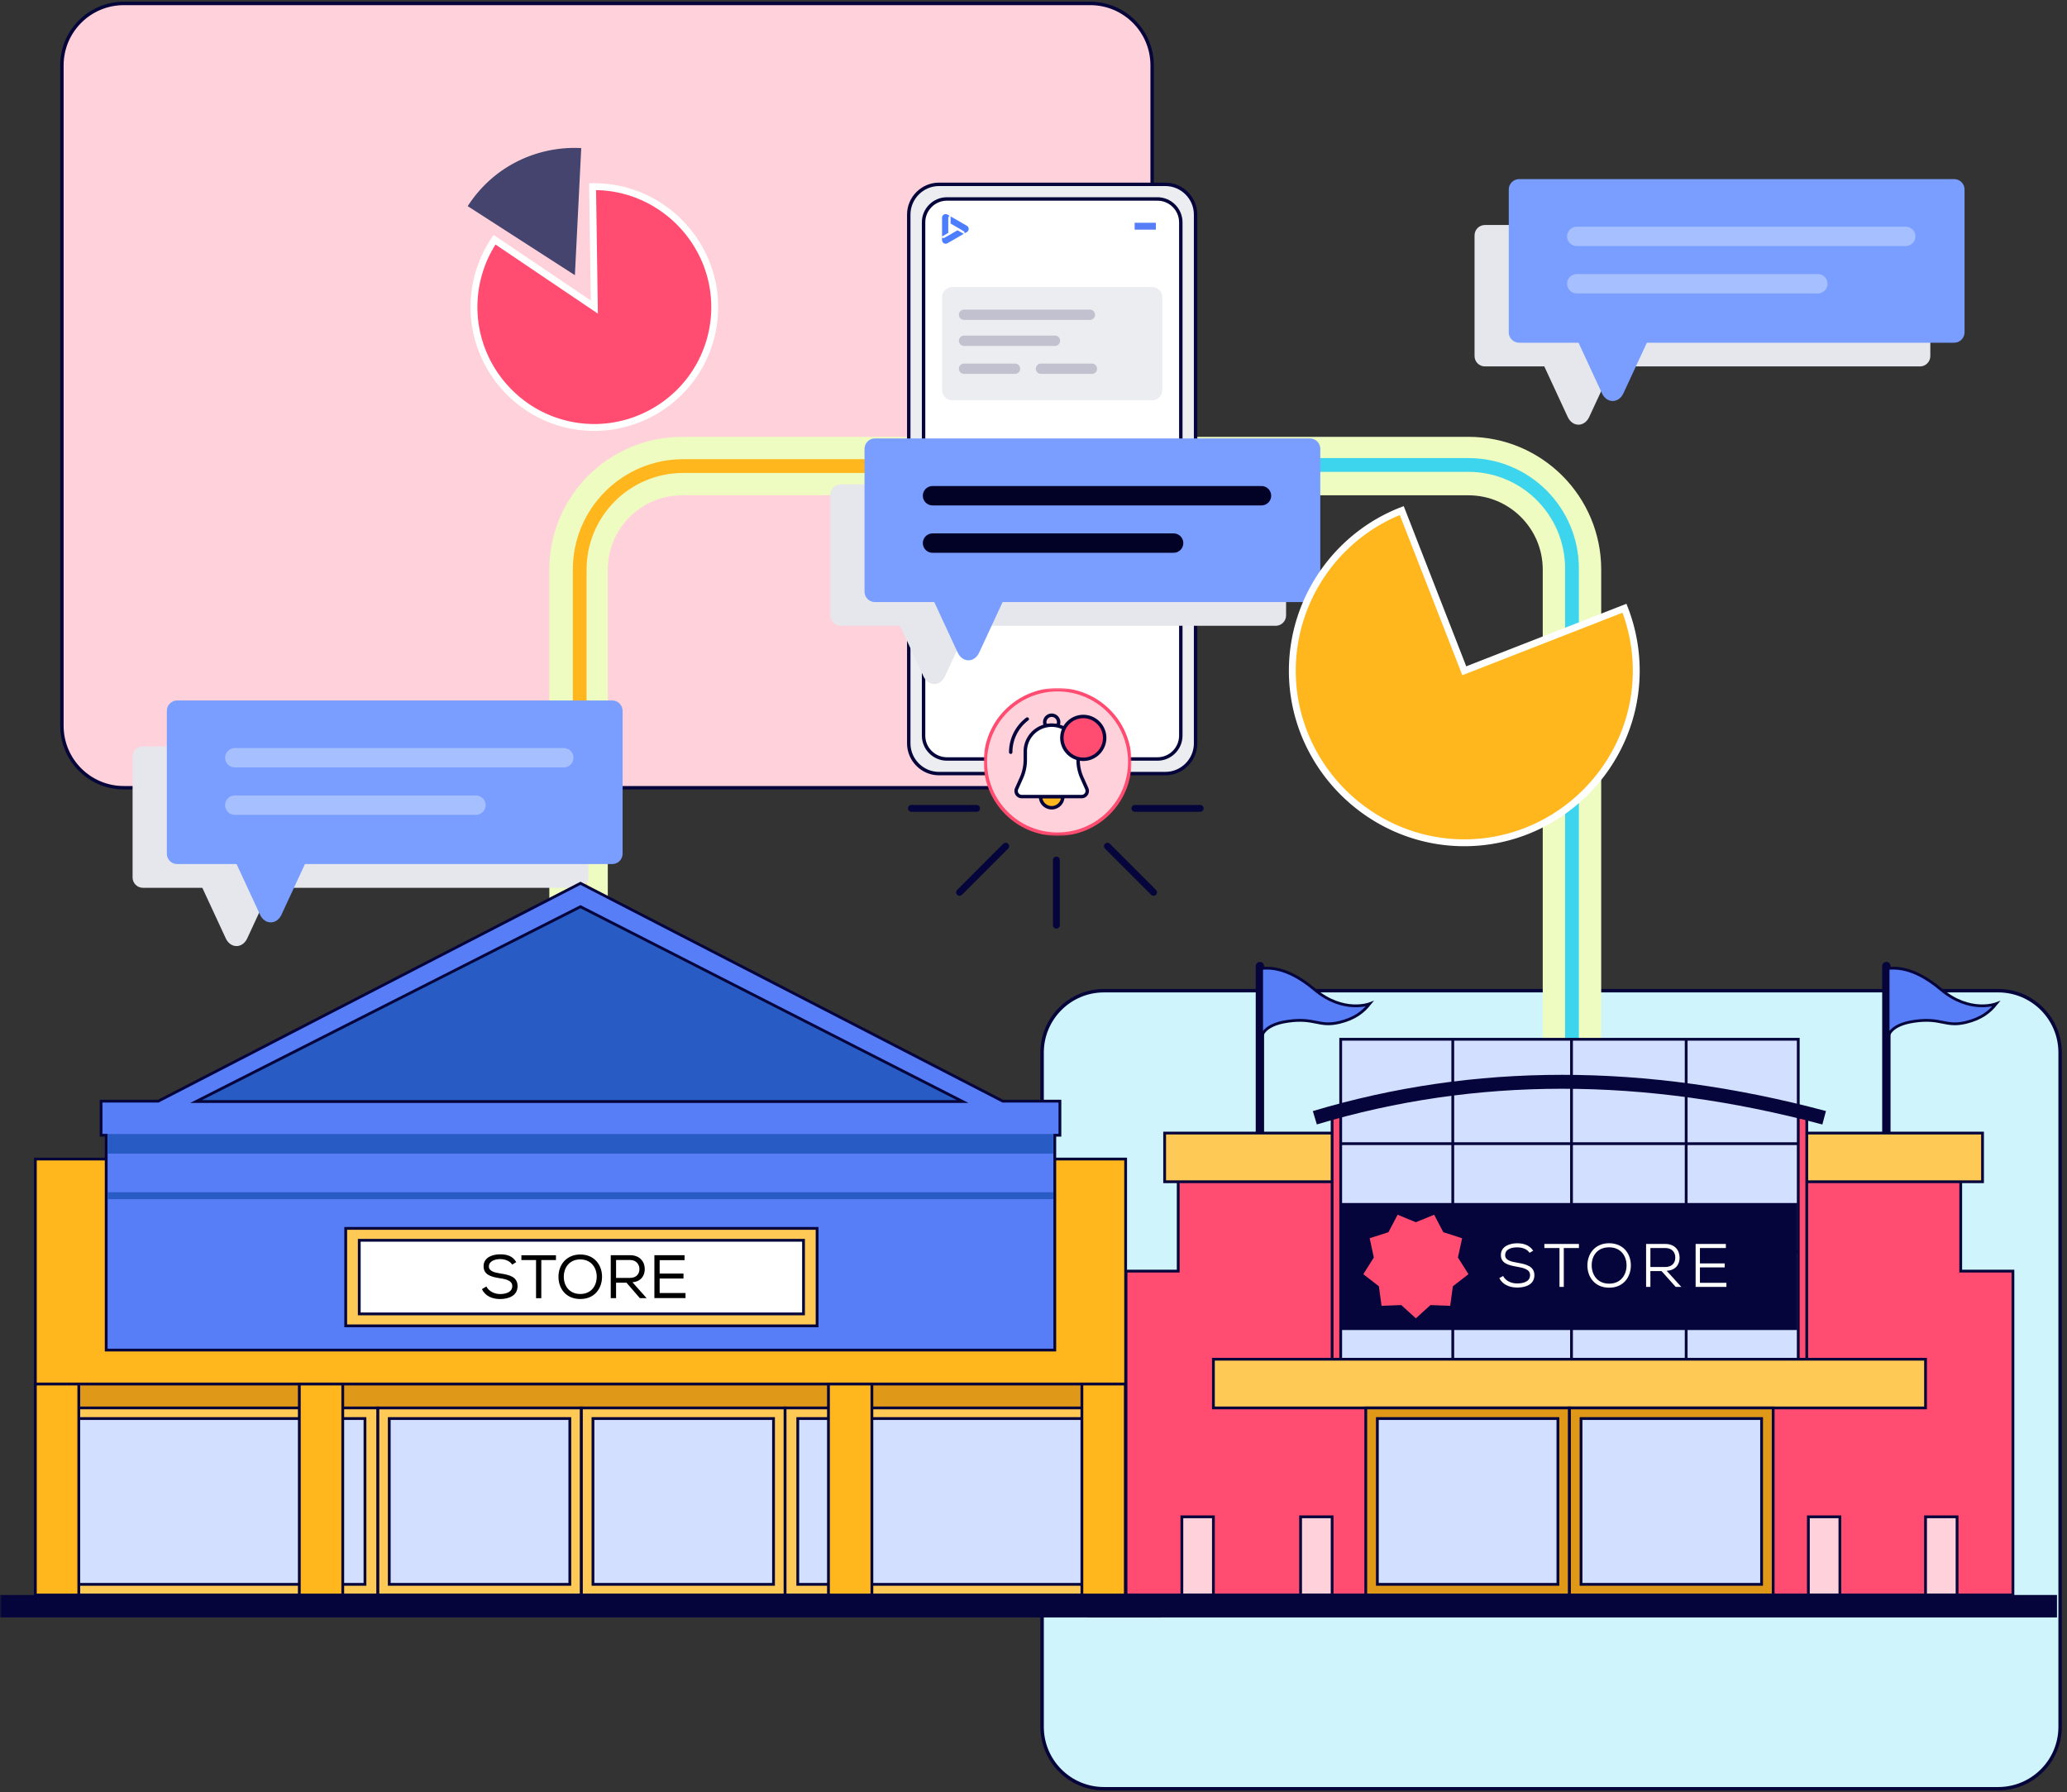 <svg xmlns="http://www.w3.org/2000/svg" width="601" height="521" fill="none" aria-hidden="true" viewBox="0 0 601 521">
	<rect x="0" y="0" width="601" height="521" fill="#333333" stroke="none"/>
	<g clip-path="url(#instant-insights-2_svg__a)">
		<mask id="instant-insights-2_svg__b" width="601" height="521" x="0" y="0" maskUnits="userSpaceOnUse" style="mask-type:luminance">
			<path fill="#fff" d="M0 0h601v521H0z"/>
		</mask>
		<g mask="url(#instant-insights-2_svg__b)">
			<path fill="#FFD2DB" fill-rule="evenodd" stroke="#05053B" d="M335 19c0-9.934-8.066-18-18-18H36c-9.934 0-18 8.066-18 18v192c0 9.934 8.066 18 18 18h281c9.934 0 18-8.066 18-18z" clip-rule="evenodd"/>
			<path fill="#CFF4FB" fill-rule="evenodd" stroke="#05053B" d="M599 306c0-9.934-8.066-18-18-18H321c-9.934 0-18 8.066-18 18v196c0 9.934 8.066 18 18 18h260c9.934 0 18-8.066 18-18z" clip-rule="evenodd"/>
			<path stroke="#EEFBC1" stroke-miterlimit="10" stroke-width="17" d="M168.22 287.83V165.59c0-16.62 13.48-30.1 30.1-30.1H315.9"/>
			<path stroke="#EEFBC1" stroke-miterlimit="10" stroke-width="17" d="M304.729 135.49h122.24c16.62 0 30.1 13.48 30.1 30.1v157.13"/>
			<path stroke="#FFB71D" stroke-linecap="round" stroke-linejoin="round" stroke-width="4" d="M168.55 287.83V165.59c0-16.62 13.48-30.1 30.1-30.1h117.58"/>
			<path stroke="#3DD4ED" stroke-linecap="round" stroke-linejoin="round" stroke-width="4" d="M304.729 135.17h122.24c16.62 0 30.1 13.48 30.1 30.1v155.08"/>
			<path fill="#E5E7EC" d="M168.07 216.98H41.55c-1.646 0-3 1.354-3 3v35.11c0 1.646 1.354 3 3 3h126.52c1.646 0 3-1.354 3-3v-35.11c0-1.646-1.354-3-3-3"/>
			<path fill="#E5E7EC" d="m81.61 251.81-9.72 20.97c-1.39 3-4.86 3-6.25 0l-9.72-20.97z"/>
			<path fill="#799EFF" d="M178.03 203.63H51.51c-1.646 0-3 1.354-3 3v41.56c0 1.646 1.354 3 3 3h126.52c1.646 0 3-1.354 3-3v-41.56c0-1.646-1.354-3-3-3"/>
			<path fill="#799EFF" d="m91.57 244.92-9.72 20.97c-1.39 3-4.86 3-6.25 0l-9.72-20.97z"/>
			<path stroke="#A6BFFF" stroke-linecap="round" stroke-miterlimit="10" stroke-width="5.63" d="M68.27 234.06h70.11m-70.11-13.78h95.66"/>
			<path fill="#E5E7EC" d="M558.26 65.41H431.74c-1.646 0-3 1.354-3 3v35.11c0 1.646 1.354 3 3 3h126.52c1.646 0 3-1.354 3-3V68.41c0-1.646-1.354-3-3-3"/>
			<path fill="#E5E7EC" d="m471.8 100.24-9.72 20.97c-1.39 3-4.86 3-6.25 0l-9.72-20.97z"/>
			<path fill="#799EFF" d="M568.21 52.07H441.69c-1.646 0-3 1.354-3 3v41.56c0 1.646 1.354 3 3 3h126.52c1.646 0 3-1.354 3-3V55.07c0-1.646-1.354-3-3-3"/>
			<path fill="#799EFF" d="m481.751 93.35-9.72 20.97c-1.39 3-4.86 3-6.25 0l-9.72-20.97z"/>
			<path stroke="#A6BFFF" stroke-linecap="round" stroke-miterlimit="10" stroke-width="5.63" d="M458.46 82.49h70.1m-70.1-13.78h95.65"/>
			<path fill="#ECEDF1" stroke="#05053B" stroke-miterlimit="10" d="M338.85 53.59h-65.84c-4.817 0-8.78 3.963-8.78 8.78v153.74c0 4.817 3.963 8.78 8.78 8.78h65.84c4.817 0 8.78-3.963 8.78-8.78V62.37c0-4.817-3.963-8.78-8.78-8.78Z"/>
			<path fill="#fff" stroke="#05053B" stroke-miterlimit="10" d="M336.56 57.84h-61.25c-3.714 0-6.77 3.056-6.77 6.77v149.26c0 3.714 3.056 6.77 6.77 6.77h61.25c3.714 0 6.77-3.056 6.77-6.77V64.61c0-3.714-3.056-6.77-6.77-6.77Z"/>
			<path stroke="#577DF7" stroke-miterlimit="10" stroke-width="2" d="M329.91 65.76h6.17"/>
			<path fill="#ECEDF1" d="M334.96 83.43h-58.05c-1.646 0-3 1.354-3 3v26.94c0 1.646 1.354 3 3 3h58.05c1.646 0 3-1.354 3-3V86.43c0-1.646-1.354-3-3-3"/>
			<path stroke="#C1C1CF" stroke-linecap="round" stroke-linejoin="round" stroke-width="3" d="M280.311 91.5h36.59m-36.59 7.56h26.43m-26.43 8.13h14.81m7.55 0h14.81"/>
			<path fill="#4C7EFF" d="M276.394 62.905v2.087l2.691 1.553-.002.001 1.013.585a.8.8 0 0 1 .397.687l.631-.363a1.05 1.05 0 0 0 .526-.91c0-.375-.2-.722-.525-.91zm-2.484 6.17v.725c0 .375.2.722.525.91h.001a1.05 1.05 0 0 0 1.05 0l4.728-2.73-1.808-1.044-3.704 2.138a.79.79 0 0 1-.792 0m2.204-6.33.002-.002-.63-.363a1.05 1.05 0 0 0-1.05 0l-.001.001a1.05 1.05 0 0 0-.525.91v5.46l1.807-1.045v-4.274a.79.79 0 0 1 .397-.688"/>
			<path fill="#E5E7EC" d="M370.94 140.81H244.42c-1.646 0-3 1.354-3 3v35.11c0 1.646 1.354 3 3 3h126.52c1.646 0 3-1.354 3-3v-35.11c0-1.646-1.354-3-3-3"/>
			<path fill="#E5E7EC" d="m284.48 175.64-9.72 20.97c-1.39 3-4.86 3-6.25 0l-9.72-20.97z"/>
			<path fill="#799EFF" d="M380.89 127.46H254.37c-1.646 0-3 1.354-3 3v41.56c0 1.646 1.354 3 3 3h126.52c1.646 0 3-1.354 3-3v-41.56c0-1.646-1.354-3-3-3"/>
			<path fill="#799EFF" d="m294.43 168.74-9.72 20.97c-1.39 3-4.86 3-6.25 0l-9.72-20.97z"/>
			<path stroke="#020226" stroke-linecap="round" stroke-miterlimit="10" stroke-width="5.63" d="M271.14 157.88h70.1m-70.1-13.77h95.65"/>
			<path stroke="#05053B" stroke-linecap="round" stroke-linejoin="round" stroke-width="2" d="M307.154 268.957V250M279 259.411 292.411 246M265 235h18.957m51.454 24.411L322 246m26.969-11H330"/>
			<path fill="#FFB71D" stroke="#05053B" stroke-miterlimit="10" stroke-width=".81" d="M10.28 336.94h317.01v65.4H10.28z"/>
			<path fill="#E09819" stroke="#05053B" stroke-miterlimit="10" stroke-width=".81" d="M10.28 402.35h317.01v61.33H10.28z"/>
			<path fill="#FFC956" stroke="#05053B" stroke-miterlimit="10" stroke-width=".81" d="M109.82 409.29h59.23v54.38h-59.23z"/>
			<path fill="#D2DFFF" stroke="#05053B" stroke-miterlimit="10" stroke-width=".81" d="M113.181 412.38h52.5v48.2h-52.5z"/>
			<path fill="#FFC956" stroke="#05053B" stroke-miterlimit="10" stroke-width=".81" d="M169.05 409.29h59.23v54.38h-59.23z"/>
			<path fill="#D2DFFF" stroke="#05053B" stroke-miterlimit="10" stroke-width=".81" d="M172.41 412.38h52.5v48.2h-52.5z"/>
			<path fill="#FFC956" stroke="#05053B" stroke-miterlimit="10" stroke-width=".81" d="M228.271 409.29h98.54v54.38h-98.54z"/>
			<path fill="#D2DFFF" stroke="#05053B" stroke-miterlimit="10" stroke-width=".81" d="M231.961 412.38h91.19v48.2h-91.19z"/>
			<path fill="#FFC956" stroke="#05053B" stroke-miterlimit="10" stroke-width=".81" d="M10.28 409.29h99.54v54.38H10.28z"/>
			<path fill="#D2DFFF" stroke="#05053B" stroke-miterlimit="10" stroke-width=".81" d="M14 412.38h92.12v48.2H14z"/>
			<path fill="#FFB71D" stroke="#05053B" stroke-miterlimit="10" stroke-width=".81" d="M22.91 402.35H10.28v61.33h12.63zm304.29 0h-12.63v61.33h12.63zm-227.54 0H87.03v61.33h12.63zm153.85 0h-12.63v61.33h12.63z"/>
			<path fill="#577DF7" stroke="#05053B" stroke-miterlimit="10" stroke-width=".81" d="M30.88 392.48h275.81v-62.46h1.49v-9.91h-16.62l-122.78-63.33-122.77 63.33H29.39v9.91h1.49z"/>
			<path fill="#285BC3" d="M306.239 329.67H31.319v5.71h274.92zm.01 16.92H31.319v2.01h274.93zM57.01 320.22l111.77-56.64 111.12 56.64z"/>
			<path stroke="#05053B" stroke-miterlimit="10" stroke-width=".81" d="m57.01 320.22 111.77-56.64 111.12 56.64z" clip-rule="evenodd"/>
			<path fill="#FFC956" stroke="#05053B" stroke-miterlimit="10" stroke-width=".81" d="M100.52 357.1h137.06v28.33H100.52z"/>
			<path fill="#fff" stroke="#05053B" stroke-miterlimit="10" stroke-width=".81" d="M104.46 360.56h129.17v21.4H104.46z"/>
			<path fill="#000" d="M145.43 366.03c-1.59 0-3.28.62-3.28 2.14 0 1.35 1.55 1.75 3.39 2.05 2.5.39 4.95.89 4.95 3.71-.02 2.8-2.69 3.71-5.08 3.71-2.21 0-4.31-.8-5.28-2.89l1.28-.75c.8 1.48 2.48 2.19 4.01 2.19s3.53-.48 3.53-2.32c.02-1.55-1.73-2-3.6-2.28-2.41-.37-4.74-.93-4.74-3.46-.04-2.6 2.62-3.49 4.78-3.49 1.85 0 3.62.37 4.72 2.26l-1.18.73c-.68-1.09-2.12-1.59-3.51-1.6zm6.17.27v-1.39h10.05v1.39h-4.26v11.09h-1.53V366.3zm23.45 4.88c-.02 3.26-2.05 6.45-6.33 6.45s-6.34-3.17-6.34-6.45c0-3.62 2.42-6.49 6.36-6.49 4.22.02 6.33 3.19 6.31 6.49m-6.31-5.06c-3.17 0-4.81 2.34-4.81 5.06 0 2.53 1.53 4.99 4.81 4.99s4.76-2.53 4.76-4.99c.02-2.53-1.5-5.03-4.76-5.06m13.42 6.77h-3.03v4.49h-1.55V364.9h5.67c2.82 0 4.22 1.96 4.22 3.99.02 1.89-1.02 3.65-3.58 3.87l4.12 4.62h-1.96zm3.76-3.96c.02-1.25-.87-2.64-2.67-2.64h-4.12v5.2h4.05c1.87 0 2.74-1.16 2.74-2.57zm4.35-4.03h8.77v1.43h-7.24v3.9h6.93v1.44h-6.93v4.22h7.52v1.48h-9.05v-12.48z"/>
			<path fill="#05053B" d="M0 463.67h337.55v6.53H0z"/>
			<path stroke="#05053B" stroke-linecap="round" stroke-miterlimit="10" stroke-width="2.43" d="M366.33 280.84v52.05"/>
			<path fill="#577DF7" stroke="#05053B" stroke-miterlimit="10" stroke-width=".81" d="M366.83 281.49c1.6 0 6.96-.91 15.38 6.17s16.05 4.14 16.05 4.14c-1.89 2.36-4.35 4.35-8.83 5.42-5.97 1.43-7.08-1.44-14.89-.34-7.81 1.09-7.71 4.83-7.71 4.83z"/>
			<path stroke="#05053B" stroke-linecap="round" stroke-miterlimit="10" stroke-width="2.43" d="M548.479 280.84v52.05"/>
			<path fill="#577DF7" stroke="#05053B" stroke-miterlimit="10" stroke-width=".81" d="M548.989 281.49c1.6 0 6.96-.91 15.38 6.17s16.05 4.14 16.05 4.14c-1.89 2.36-4.35 4.35-8.83 5.42-5.97 1.43-7.08-1.44-14.89-.34-7.81 1.09-7.71 4.83-7.71 4.83z"/>
			<path fill="#FF4C70" stroke="#05053B" stroke-miterlimit="10" stroke-width=".81" d="M570.099 369.52v-30.08h-227.52v30.08h-15.18v94.15h257.88v-94.15z"/>
			<path fill="#FFC956" stroke="#05053B" stroke-miterlimit="10" stroke-width=".81" d="M338.63 329.39h237.81v14.15H338.63z"/>
			<path fill="#FF4C70" stroke="#05053B" stroke-miterlimit="10" stroke-width=".81" d="M525.34 324.36c-46.42-12.23-92.41-11.9-138.01 0v71.59h138.01z"/>
			<path fill="#D2DFFF" d="M422.41 395.29h-32.59v-31.41h32.59zm34.52-31.41h-34.52v31.41h34.52zm33.34 0h-33.34v31.41h33.34zm32.59 0h-32.59v31.41h32.59zm-100.45-31.41h-32.59v31.41h32.59zm34.52 0h-34.52v31.41h34.52zm33.34 0h-33.34v31.41h33.34zm32.59 0h-32.59v31.41h32.59zm-100.45-30.35h-32.59v30.35h32.59zm34.52 0h-34.52v30.35h34.52zm33.34 0h-33.34v30.35h33.34zm32.59 0h-32.59v30.35h32.59z"/>
			<path stroke="#05053B" stroke-miterlimit="10" stroke-width=".81" d="M422.41 395.29h-32.59v-31.41m32.59 31.41v-31.41m0 31.41h34.52m-67.11-31.41h32.59m-32.59 0v-31.41m32.59 31.41h34.52m-34.52 0v-31.41m34.52 62.82v-31.41m0 31.41h33.34m-100.45-62.82h32.59m-32.59 0v-30.35h32.59m34.52 61.76h33.34m-33.34 0v-31.41m-34.52 0h34.52m-34.52 0v-30.35m67.86 61.76v31.41m0-31.41h32.59m-32.59 0v-31.41m-33.34 0h33.34m-33.34 0v-30.35m33.34 93.17h32.59v-31.41m0 0v-31.41m-32.59 0h32.59m-32.59 0v-30.35m32.59 30.35v-30.35h-32.59m-67.86 0h34.52m0 0h33.34"/>
			<path fill="#FFC956" stroke="#05053B" stroke-miterlimit="10" stroke-width=".81" d="M352.81 395.14h207.06v14.15H352.81z"/>
			<path fill="#FFD2DB" stroke="#05053B" stroke-miterlimit="10" stroke-width=".81" d="M387.329 440.95h-9.17v22.71h9.17zm-34.519 0h-9.17v22.71h9.17zm182.16 0h-9.17v22.71h9.17zm34.069 0h-9.17v22.71h9.17z"/>
			<path fill="#05053B" stroke="#05053B" stroke-miterlimit="10" stroke-width=".81" d="M390.52 350.13h131.64v36.11H390.52z"/>
			<path fill="#FF4C70" stroke="#05053B" stroke-miterlimit="10" stroke-width=".81" d="m411.679 354.87 5.5-2.25 2.76 5.25 5.66 1.82-1.26 5.8 3.17 5.02-4.7 3.64-.8 5.88-5.93-.23-4.4 3.99-4.39-3.99-5.94.23-.8-5.88-4.69-3.64 3.16-5.02-1.25-5.8 5.65-1.82 2.77-5.25z"/>
			<path fill="#fff" d="M444.729 364.2c-.73-1.18-2.26-1.57-3.58-1.59-1.53 0-3.51.45-3.51 2.28 0 1.46 1.6 1.85 3.55 2.19 2.46.43 4.95.98 4.95 3.64-.02 2.82-2.73 3.58-4.99 3.58-2.1 0-4.24-.77-5.2-2.76l1.09-.59c.86 1.6 2.6 2.16 4.12 2.16s3.72-.41 3.72-2.41c.02-1.69-1.87-2.12-3.81-2.46-2.35-.41-4.67-.93-4.67-3.35-.04-2.62 2.64-3.46 4.74-3.46 1.71 0 3.55.46 4.65 2.17l-1.05.59zm8.71-1.39h-4.4v-1.18h10.05v1.18h-4.4v11.3h-1.25zm20.75 5.1c-.02 3.26-2.09 6.43-6.31 6.43s-6.33-3.17-6.33-6.45c0-3.51 2.28-6.47 6.33-6.47 4.22.02 6.33 3.15 6.31 6.49m-6.31 5.26c3.4 0 5.04-2.58 5.06-5.26 0-2.8-1.66-5.29-5.06-5.31-3.35 0-5.11 2.37-5.08 5.31.04 2.73 1.68 5.26 5.08 5.26m20.98.94h-1.63l-4.13-4.6h-3.23v4.6h-1.25v-12.48h5.6c2.78 0 4.12 1.85 4.14 3.96.02 1.94-1.12 3.71-3.76 3.83zm-8.99-11.3v5.52h4.28c2 0 2.96-1.18 2.96-2.74s-.96-2.78-2.89-2.78zm22.101 11.3h-8.95v-12.48h8.79v1.18h-7.54v4.47h7.2v1.16h-7.2v4.49h7.7z"/>
			<path fill="#E09819" stroke="#05053B" stroke-miterlimit="10" stroke-width=".81" d="M397.109 409.29h59.23v54.38h-59.23z"/>
			<path fill="#D2DFFF" stroke="#05053B" stroke-miterlimit="10" stroke-width=".81" d="M400.479 412.38h52.5v48.2h-52.5z"/>
			<path fill="#E09819" stroke="#05053B" stroke-miterlimit="10" stroke-width=".81" d="M456.34 409.29h59.23v54.38h-59.23z"/>
			<path fill="#D2DFFF" stroke="#05053B" stroke-miterlimit="10" stroke-width=".81" d="M459.7 412.38h52.5v48.2h-52.5z"/>
			<path stroke="#05053B" stroke-miterlimit="10" stroke-width="4.05" d="M382.3 324.94c46.49-13.94 95.86-13.94 148.09 0"/>
			<path fill="#05053B" d="M316.26 463.67h281.83v6.53H316.26z"/>
			<mask id="instant-insights-2_svg__c" width="43" height="43" x="286" y="200" maskUnits="userSpaceOnUse" style="mask-type:luminance">
				<path fill="#fff" d="M286 200h43v43h-43z"/>
			</mask>
			<g mask="url(#instant-insights-2_svg__c)">
				<path fill="#FFD2DB" stroke="#FF4C70" d="M328.5 221.5c0 11.598-9.402 21-21 21s-21-9.402-21-21 9.402-21 21-21 21 9.402 21 21Z"/>
				<path stroke="#05053B" stroke-linecap="round" stroke-linejoin="round" d="M313.117 208.958a12.05 12.05 0 0 1 4.901 9.716m-24.14 0a12.08 12.08 0 0 1 4.799-9.641"/>
				<path fill="#FFB71D" stroke="#05053B" stroke-linecap="round" stroke-linejoin="round" d="M309.027 231.571h-6.478v.093a3.255 3.255 0 0 0 3.239 3.16 3.253 3.253 0 0 0 3.239-3.16z"/>
				<path stroke="#05053B" stroke-linecap="round" stroke-linejoin="round" d="M305.805 210.822c.574 0 1.145.065 1.704.194.2-.322.305-.693.303-1.072v-.004a2.03 2.03 0 0 0-2.02-2.02h-.008a2.03 2.03 0 0 0-2.02 2.02v.004c0 .388.109.76.303 1.072a7.6 7.6 0 0 1 1.704-.194z" clip-rule="evenodd"/>
				<path fill="#fff" stroke="#05053B" stroke-linecap="round" stroke-linejoin="round" d="m315.994 229.277-1.417-3.172a12.7 12.7 0 0 1-1.105-5.212v-2.413c0-3.643-2.548-6.697-5.964-7.473a7.6 7.6 0 0 0-1.704-.194h-.025c-.582 0-1.155.068-1.704.194-3.416.776-5.963 3.83-5.963 7.473v2.413c0 1.796-.38 3.568-1.105 5.212l-1.417 3.172a1.6 1.6 0 0 0-.141.664c0 .893.733 1.628 1.626 1.63h17.426a1.634 1.634 0 0 0 1.484-2.294z"/>
				<path fill="#FF4C70" stroke="#05053B" stroke-linecap="round" stroke-linejoin="round" d="M314.973 220.733c3.415 0 6.225-2.81 6.225-6.225s-2.81-6.225-6.225-6.225-6.225 2.81-6.225 6.225 2.81 6.225 6.225 6.225"/>
			</g>
			<path fill="#44446E" d="M136 59.937 167.155 80 169 43.05a37.16 37.16 0 0 0-18.795 3.98c-6.018 3.06-10.792 7.592-14.205 12.884z"/>
			<path fill="#FFB71D" stroke="#fff" stroke-width="2" d="M472.335 176.821A50 50 0 0 1 475.757 195c0 27.429-22.571 50-50 50s-50-22.571-50-50c0-20.554 12.674-39.105 31.821-46.578L425.757 195z"/>
			<path fill="#FF4C70" stroke="#fff" stroke-width="2" d="M172.298 54.272q.255-.004.51-.004c19.201 0 35.002 15.801 35.002 35.002a35 35 0 0 1-2.897 13.943c-6.399 14.735-22.161 23.262-37.996 20.555-16.743-2.86-29.106-17.515-29.106-34.5a35 35 0 0 1 5.988-19.579l29.012 19.58z"/>
		</g>
	</g>
	<defs>
		<clipPath id="instant-insights-2_svg__a">
			<path fill="#fff" d="M0 0h601v521H0z"/>
		</clipPath>
	</defs>
</svg>
